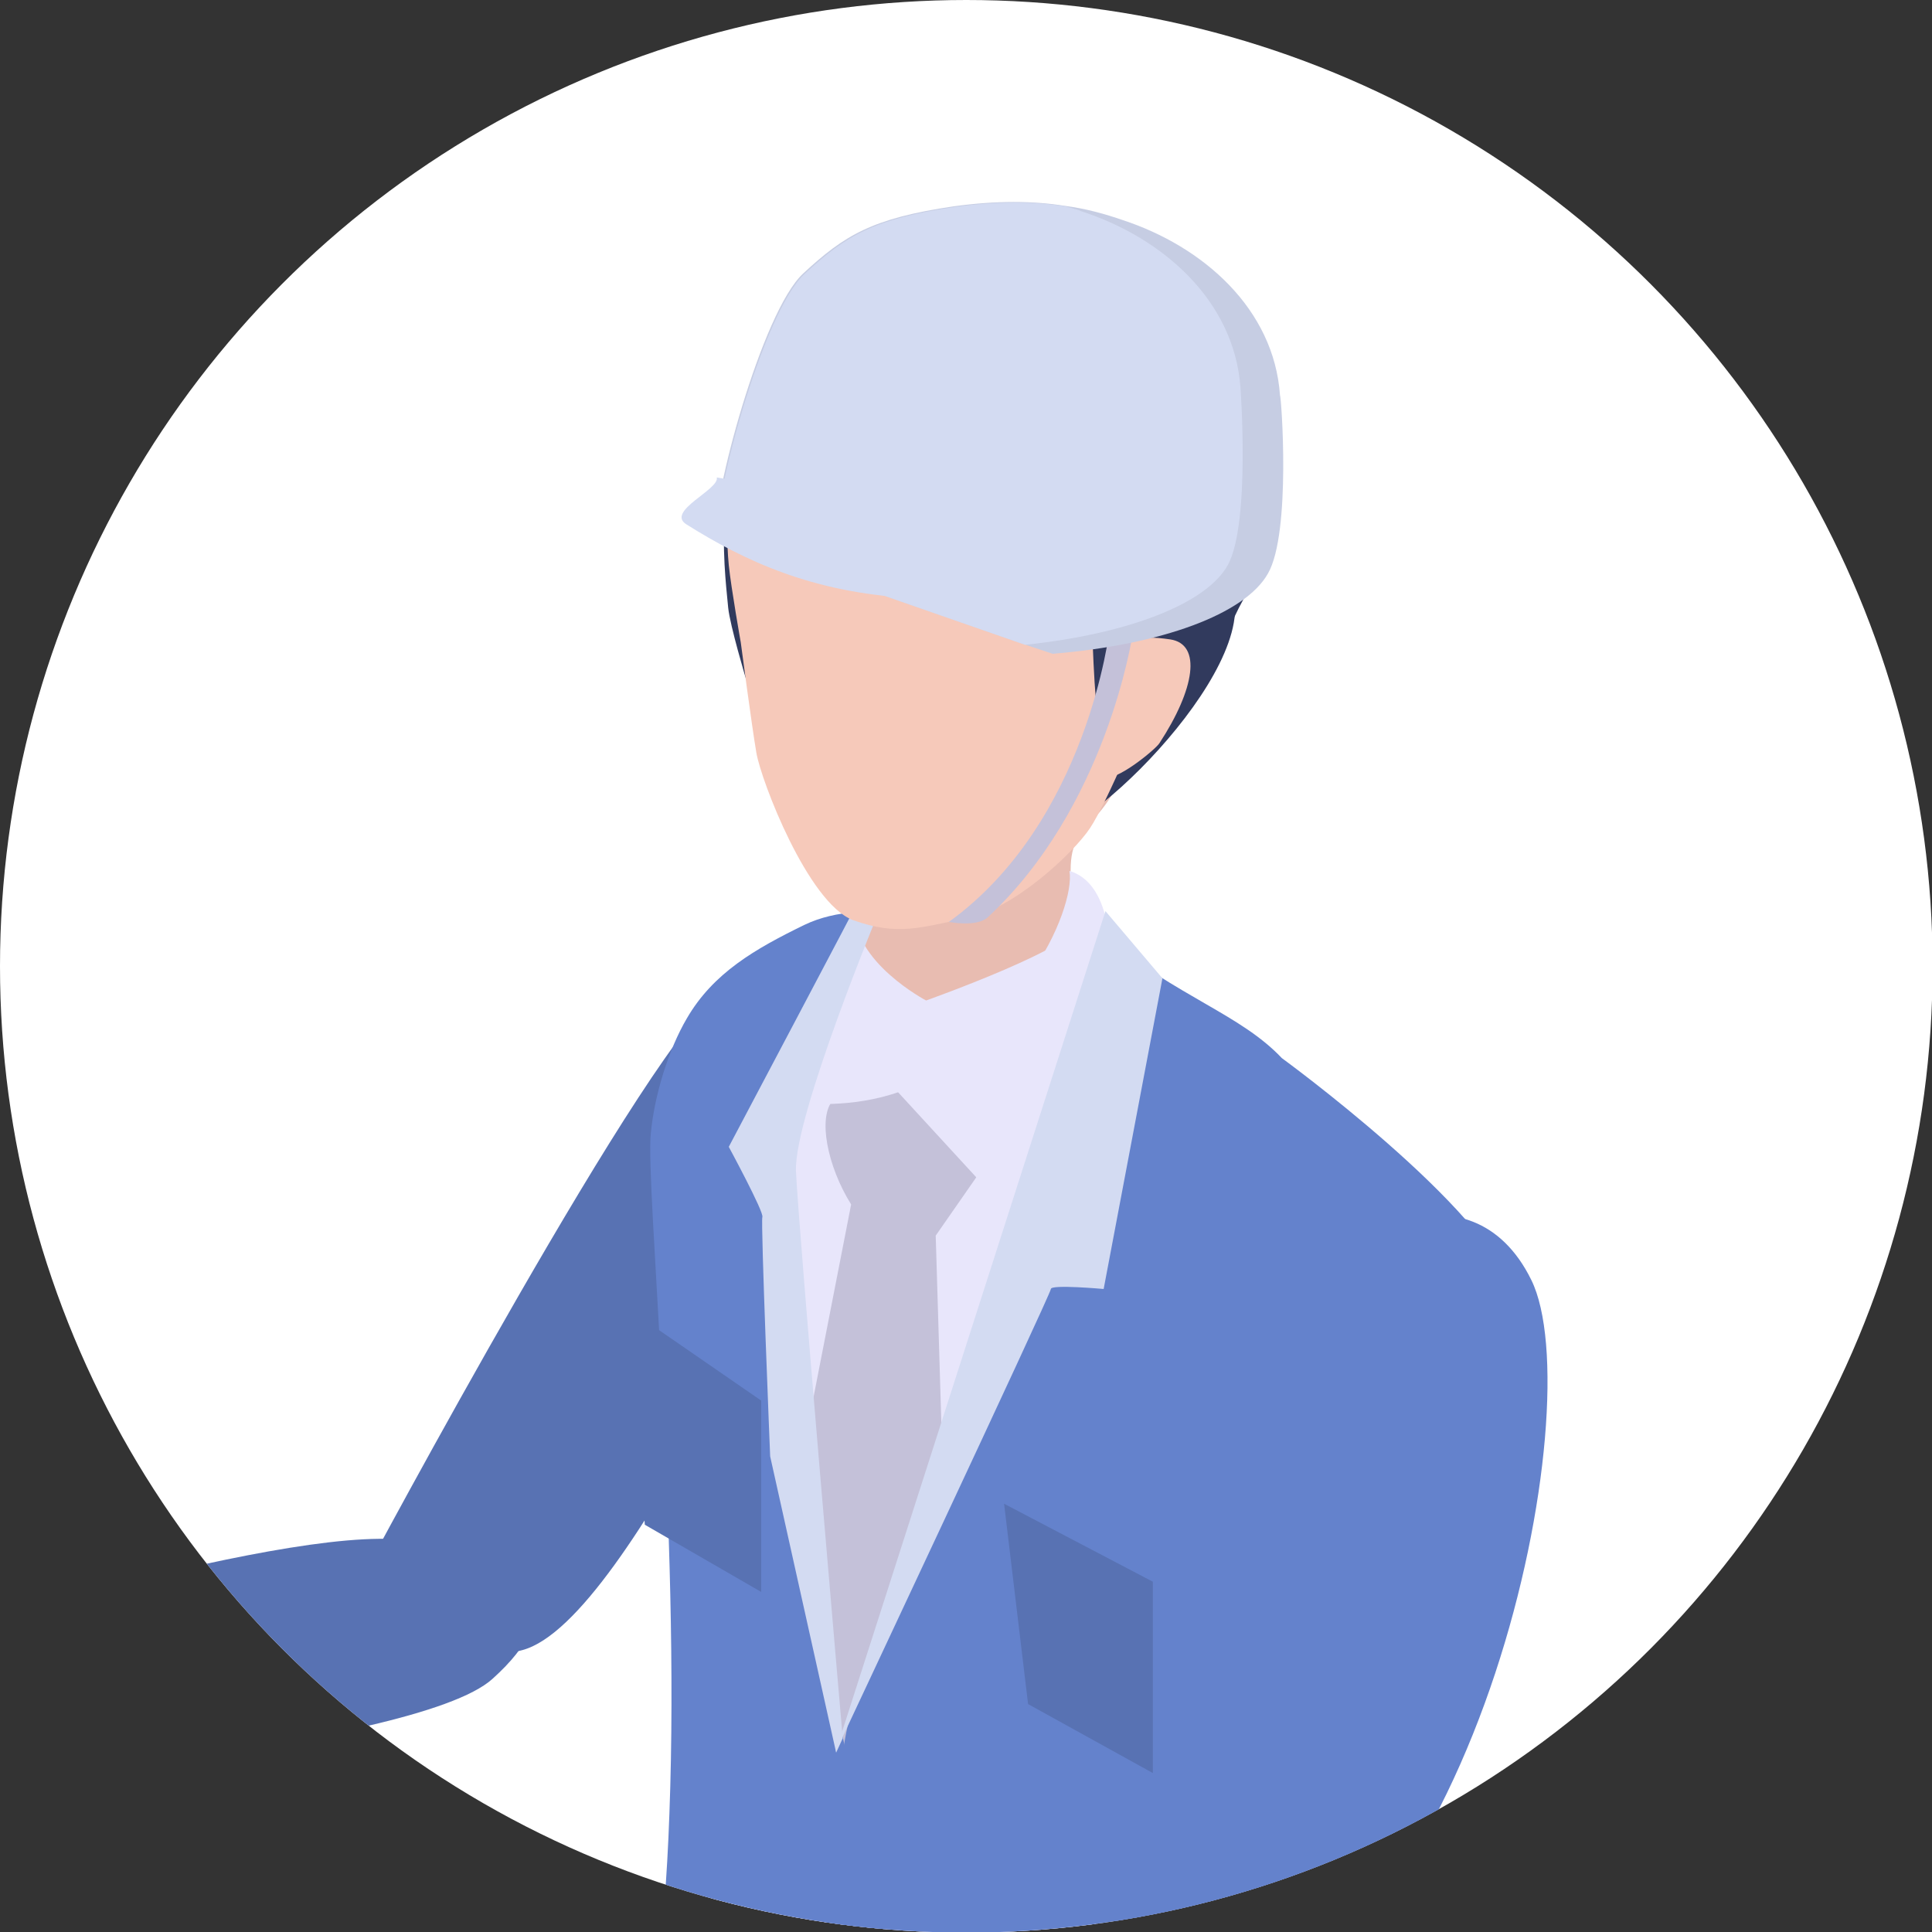 <?xml version="1.0" encoding="utf-8"?>
<!-- Generator: Adobe Illustrator 26.3.1, SVG Export Plug-In . SVG Version: 6.00 Build 0)  -->
<svg version="1.1" id="レイヤー_1" xmlns="http://www.w3.org/2000/svg" xmlns:xlink="http://www.w3.org/1999/xlink" x="0px"
	 y="0px" width="322.1px" height="322.1px" viewBox="0 0 322.1 322.1" style="enable-background:new 0 0 322.1 322.1;"
	 xml:space="preserve">
<rect x="0" y="0" width="322.1" height="322.1" fill="#333333" stroke="none"/>
<style type="text/css">
	.st0{clip-path:url(#SVGID_00000176041118101217878690000010415850460035835797_);}
	.st1{fill:#5872B3;}
	.st2{fill:#263857;}
	.st3{fill:#334B74;}
	.st4{fill:#415C87;}
	.st5{fill:#E8E6FB;}
	.st6{fill:#C4C1D9;}
	.st7{fill:#6482CC;}
	.st8{fill:#E8BCB1;}
	.st9{fill:#D3DBF2;}
	.st10{fill:#313A5D;}
	.st11{fill:#F6C9BA;}
	.st12{fill:#C6CDE3;}
	.st13{clip-path:url(#SVGID_00000163032786473248866100000008121521195250202755_);}
	.st14{fill:#424777;}
	.st15{fill:#515590;}
	.st16{fill:#263A62;}
	.st17{fill:#99ACE0;}
	.st18{fill:#D2D0E3;}
	.st19{fill:#2C4270;}
	.st20{fill:#BAB6D4;}
	.st21{fill:#E5E3F0;}
	.st22{clip-path:url(#SVGID_00000140006786315253463370000009263549699243921025_);}
	.st23{fill:#272E52;}
	.st24{fill:#2C345C;}
	.st25{fill:#3C467D;}
	.st26{fill:#73A9D1;}
	.st27{fill:#BFE4FF;}
	.st28{fill:#EDC7A2;}
	.st29{fill:#304464;}
	.st30{fill:#485496;}
	.st31{clip-path:url(#SVGID_00000072999911425760334750000003587792642575015073_);}
	.st32{fill:#E29D8D;}
	.st33{clip-path:url(#SVGID_00000072999911425760334750000003587792642575015073_);fill:#6167AB;}
	.st34{clip-path:url(#SVGID_00000072999911425760334750000003587792642575015073_);fill:#E4E4E4;}
	.st35{clip-path:url(#SVGID_00000072999911425760334750000003587792642575015073_);fill:#DD5F65;}
	.st36{clip-path:url(#SVGID_00000072999911425760334750000003587792642575015073_);fill:#DD7F88;}
	.st37{clip-path:url(#SVGID_00000021096396568432367050000007526779131860064131_);fill:#6167AB;}
	.st38{clip-path:url(#SVGID_00000133513539184352216650000001235391846224470686_);fill:#6167AB;}
	.st39{clip-path:url(#SVGID_00000072999911425760334750000003587792642575015073_);fill:#F3B2A1;}
	.st40{clip-path:url(#SVGID_00000072999911425760334750000003587792642575015073_);fill:#F6C9BA;}
	.st41{clip-path:url(#SVGID_00000072999911425760334750000003587792642575015073_);fill:#67565F;}
	.st42{clip-path:url(#SVGID_00000072999911425760334750000003587792642575015073_);fill:#F0F0F0;}
	.st43{clip-path:url(#SVGID_00000072999911425760334750000003587792642575015073_);fill:#515590;}
	.st44{clip-path:url(#SVGID_00000072999911425760334750000003587792642575015073_);fill:#444872;}
</style>
<g>
	<defs>
		<circle id="SVGID_1_" cx="161.1" cy="161.1" r="161.1"/>
	</defs>
	<use xlink:href="#SVGID_1_"  style="overflow:visible;fill:#FFFFFF;"/>
	<clipPath id="SVGID_00000064320439574974234570000001085131430650155694_">
		<use xlink:href="#SVGID_1_"  style="overflow:visible;"/>
	</clipPath>
	<g style="clip-path:url(#SVGID_00000064320439574974234570000001085131430650155694_);">
		<g>
			<path class="st1" d="M60.6,262.6c0,0,48.9-91.6,59.6-96.9c38.5-15.7,36.5,5.4,25.5,19.4c-10.9,14.1-40.4,85.1-58.6,90
				S60.6,262.6,60.6,262.6z"/>
			<g>
				<path class="st1" d="M69.8,257.1c19.1,4.3,25.2,11.2,12.3,22.8c-12.9,11.7-97.2,18.3-98,18.7l-1.8-25.3
					C-16.4,275,50.7,252.8,69.8,257.1z"/>
			</g>
		</g>
		<g>
			<path class="st5" d="M170.1,154.2c13.8,8.7,33.6,36.3,33.6,36.3l-24.5,151.8l-61-25.7c0,0-7.8-87.7-5.6-104.4
				c2.3-16.7,11-39,24.5-45.3C150.7,160.6,156.3,145.5,170.1,154.2z"/>
			<path class="st6" d="M141.9,200.8c-4-6.4-5.6-14.6-3-17.4c2.3-2.5,14.6-4.6,14.6-4.6l15.3,8.8L156,206l2.8,93.1L140,339
				l-16.7-42.9L141.9,200.8z"/>
			<path class="st7" d="M159.7,154.6c0,0-14.8-5.6-25.6-0.4c-8.2,4-15.2,8-19.6,15.6c-3,5.1-5.4,12.7-6,19.2
				c-0.9,8.3,4.9,65.9,3.1,113.4c-1.5,43.4-10.5,69.9-6.8,80.2c3.9,10.3,23.2,13,23.2,13l19.8-73.2c0,0-18.1-77.4-20-105.5
				C127.1,159,159.7,154.6,159.7,154.6z"/>
			<path class="st7" d="M252.1,215.3c-4.1-13.9-38.4-38.9-38.4-38.9c-6.9-7.3-17.2-10.1-29.7-20.3c0,0,2.5,10.5-0.4,21.7
				c-1.4,5.5-13.9,31-19.1,52.7c-5.4,22.5-23.3,43.7-24.3,65.4c-0.8,17.9-12.2,99.8-12.2,99.8l51.6,32c7,4.4,15.9,4.3,23-0.1
				l29.4-18.8c2.6-1.8,4.3-4.6,4.4-7.8c0.4-19.8,2.1-92.5,5.1-121.6C243,267.9,256.2,229.2,252.1,215.3z"/>
			<polygon class="st1" points="192.2,295.6 171.4,284.1 167.4,250.7 192.2,263.7 			"/>
		</g>
		<g>
			<path class="st5" d="M147.4,147.8c-12.3,12-13.7,36.1-13.7,36.1s8.2,1,16.3-1.9l1-3.5c-0.4-1.6,32.2-19.7,30.7-26.7
				C180.8,146.8,151.5,144,147.4,147.8z"/>
			<g>
				<path class="st8" d="M138.5,135.6c1.4,7.3,4.5,7,4,15.9c-0.5,8.8,11.9,15.3,11.9,15.3s26.7-9.5,25.2-12.9
					c-3.5-17.6,2-13.2,6.9-23.5C197,108.2,147.9,124.2,138.5,135.6z"/>
				<path class="st5" d="M178.3,145.2c1.1,6.3-9.2,29.9-29,30.4l-1.5,4.4l18.2,19.8c0,0,17.8-24,18.8-33S185,147.2,178.3,145.2z"/>
			</g>
			<polygon class="st1" points="126.9,265.4 107.5,254.2 105.2,221 108.2,220.6 126.9,233.5 			"/>
			<path class="st9" d="M143.8,148.9c-0.1,0.3-22.3,42.3-22.3,42.3s5.9,10.9,5.6,11.7c-0.3,0.8,1.3,39.9,1.3,39.9l11,49.4l1.1-2.4
				c0,0-7.4-85.2-7.8-94.6c-0.3-9.3,14.1-43.9,14.1-43.9L143.8,148.9z"/>
			<path class="st9" d="M184.3,151.9l9.5,11.2l-9.8,51.8c0,0-8.8-0.8-8.8,0c0,0.8-35.9,77.2-35.9,77.2L184.3,151.9z"/>
			<g>
				<path class="st10" d="M127,71.6c-9,5-5.8,26.7-5.6,29.7c0.3,3,3,12,3,12s11.8-10.9,14.3-23.7C141.3,77.4,129.9,70,127,71.6z"/>
				<path class="st10" d="M205.9,100.8c-0.4-7.7-16.6-1-22.3,2.3c-9,5-11.7,34.8-11.7,34.8C174.2,146,206.8,116.3,205.9,100.8z"/>
				<path class="st11" d="M161.1,153.1c-7.7,1.5-11.3,3-18.9,0.3c-7.5-2.9-15.3-23.2-16.1-27.9s-2.6-18.4-2.6-18.4s-1.6-9-2-12.9
					c-3.1-32,25.1-50.6,53-41.7c35.5,11.3,25.7,39,17.9,62.1c-1.3,3.5-7.8,19.2-10.7,23.5C178.9,142.3,168.8,151.7,161.1,153.1z"/>
				<path class="st10" d="M207.9,83.2c-3-15.8-4.5-17.7-13.9-26.3c-8-9.5-21.2-12.7-32.5-11.5c-5.6,0.5-12.5-1.3-24.1,11.4
					c-4.8,5.3-15.7,17.1-14.8,21.6c1.4,6.5,5.4,3.9,5.4,3.9l42.9-1l11.3,4.6l-0.1,19.3c0,0,0.5,17.3,1.6,16.3
					c4.5-3.6,11.4-12.5,10.7-7.8c2.4,1.1,5.6,6,10.3-8C207.5,97,213.4,95.1,207.9,83.2z"/>
				<path class="st10" d="M157.6,52.4c0,0-5.3,7-2.5,12.3l27.7,21.6c2.1,6.9-47.4,4-47.4,4l-11.2-3.5V74L157.6,52.4z"/>
				<path class="st11" d="M195.1,106.6c5.3,0.8,4.1,8.3-1.8,17.3c-0.6,1-7.5,6.7-9.3,5.6c-2.6-1.5-0.3-10.4,0.3-12.2
					C186.2,110.9,183.7,104.9,195.1,106.6z"/>
				<path class="st11" d="M194.4,109c4.5,0.8,2,7.4-3,15.1c-0.5,0.9-5,5.3-6.5,4.4c-2.3-1.3-0.3-8.8,0.3-10.3
					C186.7,112.5,184.7,107.5,194.4,109z"/>
			</g>
			<g>
				<path class="st6" d="M158.2,153.7C181.3,137,185,105,185,104.8l3.9,0.4c-0.1,1.1-4.5,29.5-24.3,47.8
					C162.7,154.6,158.2,153.7,158.2,153.7z"/>
				<path class="st12" d="M211.4,95.6c-3.8,6.8-17.8,11.9-35.9,13.4l-4.8-1.6l-51.4-17.9c-0.6-6.4,7.7-37.5,14.6-43.9
					s11.5-9.2,25.1-11.2c7.3-1,13.3-0.9,18.4-0.1c3.8,0.5,6.9,1.4,9.8,2.4c13.4,4.4,25.2,14.8,26.2,29.2
					C213.6,65.9,215.3,88.8,211.4,95.6z"/>
				<path class="st9" d="M204.7,94.2c-3.6,6.5-16.7,11.5-33.8,13.3l-51.4-17.9c-0.6-6.4,7.7-37.5,14.6-43.9s11.5-9.2,25.1-11.2
					c7.3-1,13.3-0.9,18.4-0.1c1,0.3,2,0.5,2.9,0.9c13.4,4.4,25.2,14.8,26.3,29.2C206.8,64.4,208.5,87.3,204.7,94.2z"/>
				<path class="st9" d="M119.5,79.6c0.5,2-8.5,5.6-5.1,7.8c9.7,6.1,21,11.4,37.5,12.3c3.3,0.1,11.7,1.1,23.7-0.4
					c12-1.5,18.7-7.2,18.7-7.2L119.5,79.6z"/>
			</g>
		</g>
		<g>
			<g>
				<path class="st7" d="M176,321.7L69.8,341.4l-5.5,27.5c0,0,76.3,0.1,112.4-15.9C212.7,336.9,176,321.7,176,321.7z"/>
			</g>
			<path class="st7" d="M255.3,213.4c-10.1-20.6-34.5-7.7-35.6,5.3c0,0-33.3,94.3-33.5,100c-0.6,11.8-30.8,35.9,15.2,21.4
				C247.1,325.5,265.4,233.9,255.3,213.4z"/>
		</g>
	</g>
</g>
</svg>
